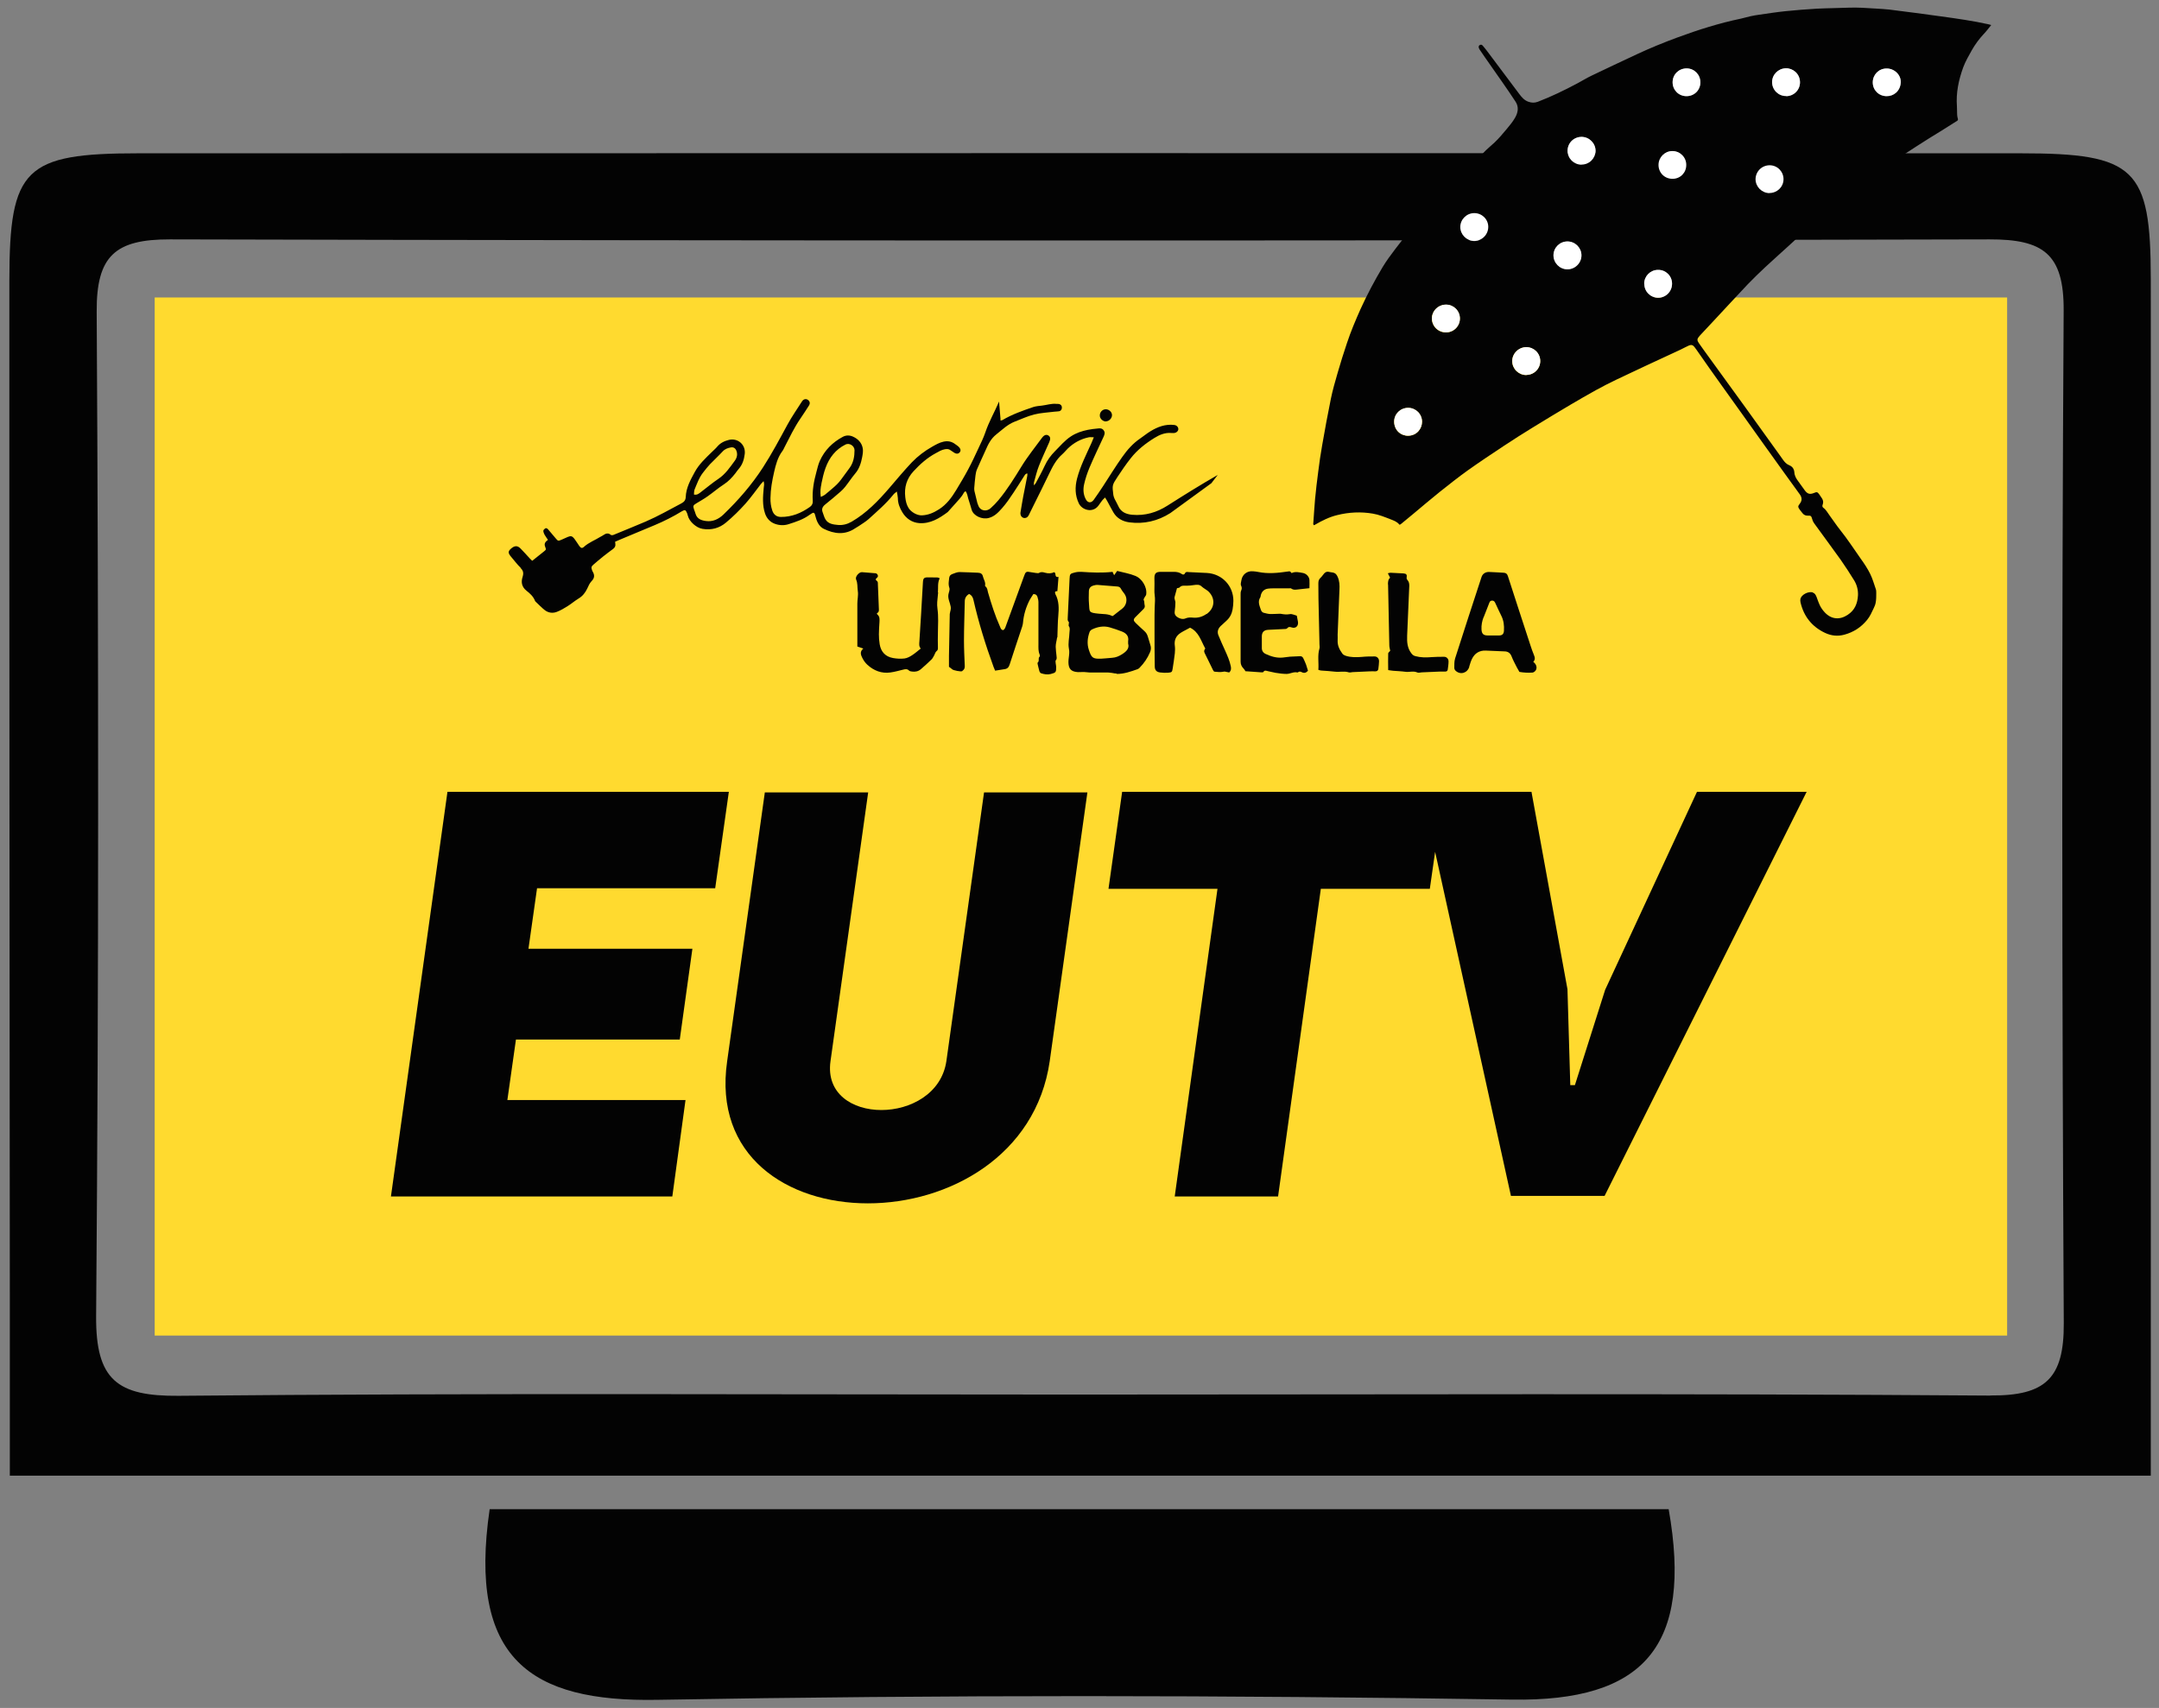<?xml version="1.0" encoding="UTF-8"?><svg id="Layer_1" xmlns="http://www.w3.org/2000/svg" viewBox="0 0 191.36 151.4"><rect x="0" y="0" width="191.36" height="151.4" fill="#808080" stroke="none"/><defs><style>.cls-1{fill:#030303;}.cls-1,.cls-2,.cls-3{stroke-width:0px;}.cls-2{fill:#ffda2f;}.cls-3{fill:#fff;}</style></defs><path class="cls-2" d="M177.9,26.37v92.02H13.71V26.37h164.19Z"/><path class="cls-1" d="M190.63,24.71c0-9.81-1.38-11.12-11.54-11.12-55.6-.02-111.2-.02-166.81,0-10.09,0-11.44,1.32-11.45,11.22-.01,29.9.02,59.81.04,89.71,0,5.32,0,10.63,0,16.29h189.76c0-2.71,0-4.99,0-7.28,0-32.94.02-65.88,0-98.82ZM176.41,123.71c-27.11-.2-54.23-.09-81.34-.09-26.41,0-52.83-.14-79.23.11-5.46.05-7.36-1.42-7.32-7.06.24-29.68.22-59.37.05-89.05-.03-4.95,1.65-6.41,6.49-6.4,53.76.13,107.52.13,161.28,0,4.75-.01,6.6,1.27,6.57,6.32-.18,29.92-.15,59.84.01,89.75.03,4.88-1.61,6.45-6.51,6.41Z"/><path class="cls-1" d="M43.4,133.78c-1.94,13.27,3.62,17.1,14.84,16.9,25.25-.45,50.53-.42,75.78-.02,11.68.18,16.03-4.71,13.88-16.88H43.4Z"/><polygon class="cls-1" points="63.39 78.74 64.6 70.19 39.66 70.19 34.65 106.06 59.59 106.06 60.76 97.51 44.97 97.51 45.73 92.15 60.25 92.15 61.37 84.1 46.84 84.1 47.6 78.74 63.39 78.74"/><path class="cls-1" d="M83.88,94.07c-.86,5.77-11.08,5.77-10.27,0l3.34-23.83h-9.16l-3.34,23.83c-2.43,16.8,26.16,16.8,28.59,0l3.34-23.83h-9.16l-3.34,23.83Z"/><polygon class="cls-1" points="142.27 87.74 139.59 96.19 139.18 96.19 138.93 87.69 135.74 70.19 127.95 70.19 126.03 70.19 99.46 70.19 98.25 78.79 107.91 78.79 104.12 106.06 113.28 106.06 117.07 78.79 126.73 78.79 127.2 75.51 133.92 106.01 142.22 106.01 160.13 70.19 150.41 70.19 142.27 87.74"/><path class="cls-1" d="M46.14,50.35c.25.24.28.46.18.79-.15.46-.08.88.34,1.22.31.24.61.51.76.9.01.04.05.07.08.1.26.24.5.5.78.72.32.25.7.3,1.07.16.34-.13.66-.32.96-.51.35-.22.66-.49,1.01-.7.34-.21.55-.5.72-.84.11-.23.21-.48.38-.66.29-.29.3-.56.1-.88-.02-.03-.02-.06-.04-.09-.09-.26-.08-.34.13-.52.28-.24.57-.49.86-.72.28-.23.58-.44.87-.66.16-.12.23-.26.2-.45,0-.06-.01-.12-.02-.19.16-.07.3-.13.44-.19,1.03-.43,2.06-.86,3.09-1.29.83-.35,1.62-.75,2.39-1.22.26-.16.34-.12.45.15.02.06.05.12.06.19.08.33.27.58.51.8.23.2.5.37.81.42.78.13,1.49-.06,2.08-.56.61-.51,1.18-1.07,1.71-1.66.49-.55.92-1.16,1.37-1.74.06-.08.14-.15.25-.27.08.25.03.43.01.61-.07.76-.13,1.52.12,2.26.16.46.47.78.92.93.39.13.81.14,1.21,0,.63-.2,1.26-.41,1.81-.81.41-.29.43-.27.56.24.11.42.33.82.71,1,.92.45,1.87.57,2.79-.06.1-.07.21-.12.31-.19.29-.2.6-.38.86-.61.77-.7,1.56-1.37,2.21-2.19.06-.08.16-.14.3-.26.04.24.08.41.09.58,0,.47.17.89.41,1.28.34.55.85.89,1.48.94.98.07,1.78-.42,2.53-.98.03-.03.06-.07.09-.1.18-.2.36-.39.53-.59.28-.33.6-.62.8-1.01.03-.06.1-.1.16-.16.16.22.17.45.24.67.1.33.21.65.3.98.15.54.92.9,1.53.73.52-.14.85-.51,1.18-.88.37-.42.69-.89,1-1.36.32-.47.62-.97.93-1.45.07-.1.12-.24.3-.25,0,.1,0,.19-.02.27-.12.6-.24,1.19-.35,1.78-.09.47-.16.94-.24,1.4-.04.27.12.49.36.5.19,0,.3-.11.38-.27.13-.26.25-.52.38-.77.48-.97.97-1.94,1.43-2.91.3-.63.62-1.24,1.16-1.71.17-.15.32-.34.48-.5.53-.51,1.15-.85,1.87-1,.12-.02.25,0,.44,0-.09.22-.15.37-.21.51-.47,1.04-.99,2.05-1.28,3.16-.19.75-.18,1.48.16,2.19.28.59,1.22.88,1.73.21.12-.16.23-.33.35-.48.06-.08.14-.15.25-.25.08.14.14.23.19.32.18.33.35.66.54.99.31.54.83.81,1.41.89,1.3.17,2.52-.11,3.64-.82l3.64-2.65.56-.73c-1.5.86-2.98,1.78-4.44,2.71-.97.62-2,.92-3.14.82-.53-.05-1.01-.24-1.24-.79-.09-.21-.22-.41-.32-.62-.05-.11-.09-.23-.11-.34-.11-.87-.11-.88.37-1.61.37-.56.75-1.12,1.17-1.65.58-.74,1.31-1.31,2.1-1.8.45-.28.94-.49,1.5-.44.05,0,.11,0,.17,0,.03,0,.07,0,.1,0,.2-.03.34-.17.35-.34,0-.18-.14-.34-.35-.37-.8-.1-1.5.17-2.16.58-.31.19-.59.43-.89.63-.63.43-1.13,1-1.56,1.61-.6.84-1.14,1.73-1.71,2.6-.27.41-.55.83-.84,1.23-.23.3-.53.26-.7-.08-.22-.42-.24-.88-.14-1.32.11-.5.28-1,.48-1.48.39-.92.83-1.83,1.25-2.74.09-.2.14-.37,0-.56-.13-.18-.32-.19-.51-.16-.3.03-.6.06-.89.12-.53.11-1.03.27-1.5.58-.55.36-.95.85-1.4,1.3-.39.39-.7.82-.93,1.32-.24.52-.52,1.02-.79,1.53-.03.06-.09.1-.16.19,0-.12-.01-.19,0-.25.14-.5.26-1.01.45-1.49.28-.71.61-1.4.91-2.09.13-.29.1-.48-.08-.59-.18-.11-.37-.05-.56.2-.62.85-1.28,1.66-1.83,2.56-.63,1.02-1.26,2.05-2.04,2.98-.21.25-.44.49-.69.71-.34.31-.92.27-1.1-.27-.02-.07-.06-.14-.08-.22-.09-.34-.17-.69-.25-1.03-.02-.08-.02-.18-.02-.26.03-.37.06-.75.11-1.12.02-.18.06-.37.13-.54.24-.57.51-1.12.76-1.69.23-.53.47-1.03.95-1.41.52-.41.99-.88,1.62-1.13.58-.22,1.14-.49,1.74-.64.58-.15,1.2-.17,1.8-.25.14-.02.29-.01.43-.04.16-.04.23-.18.23-.33,0-.16-.1-.27-.25-.31-.07-.02-.15,0-.23-.01-.44-.05-.85.1-1.28.15-.26.03-.53.05-.78.13-.94.32-1.88.65-2.74,1.16-.04.02-.09.02-.16.03,0-.06-.01-.1,0-.12l-.13-1.56c-.39.92-.9,1.79-1.22,2.75-.16.47-.38.91-.59,1.36-.3.64-.59,1.28-.93,1.91-.33.62-.7,1.23-1.06,1.83-.4.66-.85,1.28-1.53,1.71-.47.3-.95.51-1.51.53-.42.02-.96-.29-1.18-.65-.18-.29-.25-.6-.29-.94-.11-.89.12-1.66.73-2.32.58-.63,1.21-1.19,1.97-1.6.26-.14.51-.3.81-.35.19-.03.35-.03.5.09.11.08.22.15.33.22.21.13.39.1.5-.06.1-.14.06-.31-.11-.47-.09-.08-.19-.15-.29-.22-.32-.25-.67-.32-1.06-.23-.36.08-.67.26-.99.44-.67.38-1.28.84-1.81,1.39-.69.73-1.33,1.5-1.99,2.27-.98,1.14-2.02,2.22-3.34,2.99-.4.23-.8.33-1.23.29-.41-.04-.86-.09-1.1-.5-.11-.18-.16-.41-.24-.61-.12-.3-.02-.51.23-.71.47-.37.92-.76,1.37-1.15.14-.12.27-.26.39-.41.31-.39.58-.81.9-1.19.36-.42.51-.93.61-1.45.05-.27.1-.56.04-.82-.1-.47-.43-.8-.86-.99-.29-.13-.6-.14-.9.02-.91.49-1.61,1.18-2.04,2.14-.14.32-.21.65-.3.98-.23.83-.38,1.68-.32,2.55.02.24-.07.41-.25.54-.77.55-1.62.9-2.58.89-.38,0-.64-.21-.76-.57-.12-.36-.17-.73-.16-1.11.01-.78.15-1.54.32-2.29.15-.66.32-1.31.73-1.86.09-.11.14-.25.21-.38.44-.85.85-1.72,1.4-2.52.25-.36.49-.74.73-1.11.07-.11.13-.23.07-.37-.11-.25-.46-.35-.66-.04-.44.69-.91,1.36-1.3,2.08-.69,1.27-1.37,2.55-2.15,3.76-1,1.55-2.2,2.93-3.52,4.2-.42.4-.94.66-1.56.57-.43-.06-.79-.2-.92-.67-.03-.12-.08-.23-.12-.34-.11-.33-.09-.38.21-.56.33-.2.67-.39.98-.61.49-.34.94-.74,1.44-1.06.42-.27.74-.62,1.04-1,.09-.12.18-.26.28-.37.34-.38.48-.84.54-1.33.1-.82-.61-1.44-1.4-1.25-.41.1-.76.27-1.04.6-.14.17-.31.31-.47.47-.56.55-1.14,1.08-1.52,1.78-.38.7-.77,1.4-.8,2.22-.01.27-.14.43-.39.56-1.04.55-2.07,1.14-3.16,1.61-.94.4-1.9.79-2.85,1.18-.07.03-.19.04-.24,0-.23-.2-.44-.13-.66.02-.08.06-.17.1-.26.15-.48.3-1.03.5-1.46.89-.16.15-.27.12-.41-.07-.15-.22-.29-.45-.45-.66-.18-.23-.31-.26-.57-.15-.18.08-.36.16-.54.24-.32.14-.32.14-.55-.13-.22-.26-.44-.52-.66-.78-.07-.08-.16-.14-.26-.08-.07.05-.16.14-.16.21,0,.11.05.23.1.33.09.16.2.31.31.47-.24.17-.36.34-.25.61.1.26.09.26-.12.43-.33.26-.65.52-1.03.82-.07-.07-.15-.14-.22-.22-.27-.29-.53-.59-.81-.87-.28-.29-.55-.27-.89.05-.23.22-.21.37.05.68.29.34.55.69.87,1ZM72.8,42.89c.1-.47.2-.95.37-1.41.33-.91.89-1.64,1.78-2.08.33-.16.78.11.79.5,0,.56-.09,1.1-.43,1.57-.25.34-.5.67-.74,1.01-.24.34-.54.61-.85.87-.21.17-.4.35-.61.51-.09.07-.2.11-.36.19-.07-.45-.02-.81.06-1.17ZM61.54,43.45c.23-.55.42-1.12.8-1.59.19-.24.38-.49.59-.71.37-.38.76-.74,1.12-1.13.2-.22.46-.31.73-.36.22-.04.39.06.48.27.14.33.06.65-.13.91-.43.58-.83,1.19-1.46,1.61-.54.36-1.04.79-1.56,1.18-.16.12-.32.27-.6.21.01-.13,0-.27.04-.38Z"/><path class="cls-1" d="M93.72,56.48c.03-.63.02-1.26.08-1.89.06-.67.07-1.32-.26-1.93-.03-.06-.04-.16-.01-.21.02-.04.12-.03.19-.05.03-.42.06-.82.1-1.26-.4.07-.17-.33-.38-.42-.26.12-.52.13-.81.05-.17-.05-.36-.1-.54.02-.07.04-.19,0-.28,0-.22-.03-.43-.06-.65-.1-.19-.03-.29.07-.34.24-.02.06-.05.12-.07.18-.53,1.46-1.07,2.92-1.6,4.39-.05.15-.1.29-.24.36-.2-.04-.22-.19-.28-.32-.44-.98-.76-2-1.06-3.03-.05-.19-.05-.4-.23-.53-.02-.02-.04-.06-.03-.09.06-.29-.13-.53-.19-.79-.05-.24-.21-.32-.43-.33-.55-.02-1.1-.05-1.65-.06-.11,0-.22.03-.32.06-.58.2-.58.2-.63.82-.02.19,0,.36.06.54.05.17-.06.38-.09.57-.06.38.14.71.2,1.06.02.09.02.19,0,.29-.02.13-.07.25-.08.38-.03,1.24-.05,2.47-.07,3.71,0,.33,0,.66,0,.97.11.08.21.15.3.23.11.09.74.21.85.16.02,0,.04-.02.05-.04.15-.1.21-.24.2-.42-.03-.75-.07-1.5-.07-2.25,0-1.16.05-2.32.07-3.48,0-.3.14-.52.39-.66.23.12.33.3.38.53.46,2.01,1.07,3.99,1.78,5.93.04.1.08.2.14.34.28-.04.55-.09.82-.13.26-.03.39-.16.47-.42.36-1.13.74-2.24,1.11-3.36.03-.1.06-.21.07-.32.06-.73.27-1.41.6-2.05.1-.18.22-.35.32-.51.21,0,.31.09.36.24.05.16.09.32.09.48,0,1.25,0,2.5,0,3.74,0,.3-.02.6.1.88.02.06.04.17.02.19-.19.14,0,.41-.19.55-.02.02,0,.09,0,.13.05.2.09.41.15.61.02.08.08.17.15.2.27.09.56.14.85.07.47-.12.5-.16.49-.65,0-.1-.03-.19-.04-.29,0-.1-.04-.23.01-.28.12-.13.07-.27.06-.41-.03-.26-.06-.53-.07-.79,0-.14.02-.28.05-.42.02-.13.06-.26.07-.38Z"/><path class="cls-1" d="M98.99,59.74c.64,0,1.24-.21,1.83-.42.07-.02.14-.08.19-.13.39-.4.7-.85.92-1.37.09-.21.11-.42.03-.65-.08-.24-.15-.48-.22-.73-.06-.2-.15-.36-.31-.5-.26-.23-.52-.48-.77-.72-.21-.2-.22-.32-.02-.52.21-.22.43-.44.66-.66.13-.12.21-.23.15-.43-.04-.14,0-.29-.08-.43-.03-.05.05-.17.1-.26.03-.07.11-.13.12-.21.11-.68-.4-1.43-.93-1.65-.53-.22-1.1-.31-1.64-.45-.1.14-.18.25-.27.38-.05-.11-.09-.19-.14-.3-.94.11-1.86.06-2.77,0-.19-.01-.4.01-.59.06-.41.1-.43.14-.45.57-.06,1.12-.11,2.25-.16,3.38,0,.15-.05.31.09.43.03.03,0,.12,0,.18,0,.07-.03.15,0,.19.14.18.07.38.06.57-.01.47-.14.94-.05,1.42.03.13.04.28.03.41-.01.26-.07.52-.07.78,0,.61.23.86.84.9.18.01.37-.02.55-.01.15,0,.3.04.46.04.54,0,1.08,0,1.62,0,.13,0,.26.03.39.04.14.02.28.06.42.06ZM96.51,52.45c0-.3.13-.47.42-.55.12-.03.24-.06.36-.05.58.04,1.17.09,1.75.14.15.01.26.08.33.23.09.18.25.33.35.51.23.4.12.93-.24,1.21-.28.22-.56.44-.83.65,0,0-.02,0-.06.02-.38-.2-.79-.17-1.19-.21-.95-.09-.82-.16-.88-.9-.03-.35-.02-.71-.01-1.06ZM97.59,58.39c-.74.02-.85-.08-1.08-.78-.18-.54-.12-1.07.06-1.58.03-.09.12-.18.21-.23.5-.24,1.03-.34,1.57-.19.37.11.74.23,1.09.37.38.15.63.4.55.86,0,.04,0,.09,0,.21.13.42-.15.7-.53.94-.28.18-.56.3-.89.32-.33.02-.66.07-.99.08Z"/><path class="cls-1" d="M105.29,50.7c-.12,0-.21,0-.27.13-.06.13-.18.12-.28.05-.21-.15-.45-.19-.7-.19-.39,0-.77,0-1.16,0-.42,0-.56.14-.56.55,0,.34.02.69,0,1.03-.02.33.07.65.05.99-.05.84-.04,1.68-.04,2.52,0,1.09,0,2.19.02,3.28,0,.34.15.51.48.55.24.03.48.04.72.02.32-.03.34-.06.39-.38.07-.45.14-.89.19-1.34.02-.22.03-.44,0-.66-.07-.51.1-.89.53-1.16.27-.17.56-.3.82-.45.79.38.97,1.18,1.35,1.85-.09.12-.14.23-.06.39.25.49.48.99.73,1.49.03.07.09.16.14.17.25.02.51.06.75.01.09-.02.17-.03.26,0,.1.02.19.04.3.06.18-.17.18-.35.14-.55-.1-.5-.31-.96-.52-1.43-.2-.43-.39-.87-.57-1.3-.14-.33-.04-.61.2-.84.17-.16.34-.31.51-.47.3-.27.47-.61.54-1,.04-.25.07-.5.07-.76,0-1.34-1.01-2.39-2.34-2.47-.56-.03-1.12-.05-1.69-.08ZM106.94,54.42c-.36.25-.75.37-1.19.33-.23-.02-.45-.03-.68.07-.21.09-.43.04-.64-.07-.22-.12-.35-.28-.31-.56.04-.26.05-.53.06-.79,0-.1-.05-.2-.07-.31-.01-.06-.02-.13,0-.18.07-.26.14-.52.21-.77.1-.03.18-.02.22-.06.18-.21.41-.16.64-.16.22,0,.44-.03.65-.06.24-.03.47-.07.68.13.18.17.43.28.61.45.63.62.55,1.48-.17,1.99Z"/><path class="cls-1" d="M130.22,59.1c.07-.23.14-.47.24-.68.24-.5.65-.77,1.22-.75.55.02,1.1.05,1.65.07.32,0,.53.14.65.45.13.34.31.66.47.98.06.12.13.23.22.39.35.06.74.09,1.14.06.07,0,.15-.04.21-.09.26-.21.22-.61-.12-.86.2-.21.14-.42.05-.63-.11-.26-.2-.53-.29-.8-.67-2.06-1.35-4.11-2.01-6.17-.06-.2-.17-.29-.37-.3-.44-.02-.88-.06-1.32-.07-.31,0-.56.17-.65.46-.79,2.4-1.57,4.8-2.34,7.21-.08.27-.07.57-.07.85,0,.08.06.19.13.25.43.38,1.04.18,1.2-.37ZM131.5,54.72c.15-.4.31-.8.47-1.2.05-.13.08-.27.28-.28.19,0,.24.12.3.25.17.36.33.72.51,1.08.22.43.27.88.24,1.35-.02.27-.14.4-.41.41-.01,0-.02,0-.03,0-.17,0-.33,0-.5,0-.17,0-.33,0-.5,0-.39,0-.53-.16-.55-.54-.02-.37.05-.73.18-1.07Z"/><path class="cls-1" d="M110.4,59.5c.45.03.93.07,1.41.1.05,0,.14,0,.16-.02.11-.21.28-.11.43-.08.22.04.43.1.65.14.33.05.66.1.98.1.32,0,.62-.21.96-.13.02,0,.05,0,.06-.02.11-.09.22-.06.34,0,.2.1.38.06.54-.14-.06-.19-.11-.37-.17-.54-.07-.19-.16-.38-.25-.57-.06-.12-.16-.18-.29-.17-.29.01-.58.02-.88.04-.22.02-.44.06-.66.08-.53.05-1.03-.1-1.5-.32-.23-.11-.35-.29-.34-.56,0-.33,0-.66,0-.99,0-.37.18-.57.56-.59.47-.03.95-.05,1.42-.07.09,0,.22,0,.27-.07.13-.15.23-.12.4-.07.36.12.62-.14.55-.52-.03-.17-.07-.34-.1-.52-.22-.06-.43-.18-.62-.14-.28.05-.53.02-.8-.03-.06-.01-.13,0-.2,0-.24,0-.49.03-.73.02-.2-.01-.39-.06-.58-.11-.12-.03-.2-.12-.25-.25-.12-.37-.31-.74-.05-1.13.02-.03.02-.09.03-.13.07-.35.29-.58.64-.63.29-.04.59-.02.89-.03.34,0,.68,0,1.02,0,.04,0,.1-.01.13,0,.25.2.53.1.8.08.27-.03.54-.06.84-.09,0-.27.02-.51,0-.75-.03-.29-.29-.55-.58-.6-.34-.06-.67-.15-1,.01-.14-.17-.14-.17-.33-.14-.88.13-1.75.22-2.63.04-.15-.03-.31-.05-.46-.06-.52-.05-.95.28-1.03.79-.03.16-.09.36-.03.48.09.18.07.3,0,.46-.04.1-.04.21-.04.32,0,1.99,0,3.98,0,5.96,0,.25.09.44.26.61.07.07.12.16.18.26Z"/><path class="cls-1" d="M83.13,52.51c.04-.41-.05-.84.16-1.25-.08-.03-.14-.07-.2-.07-.25,0-.51,0-.76-.01-.43-.01-.51.05-.53.48-.06.93-.1,1.85-.16,2.78-.05.8-.1,1.61-.15,2.41-.02.23-.05.45.12.64-.27.21-.51.43-.78.6-.2.13-.43.25-.66.28-.33.04-.69.02-1.02-.04-.67-.12-1.07-.55-1.18-1.22-.05-.29-.07-.59-.07-.89,0-.35.03-.71.05-1.06.01-.25.04-.51-.19-.69-.02-.02-.02-.06-.04-.11.15-.06.19-.18.18-.33-.03-.75-.06-1.5-.09-2.25,0-.12.01-.24-.13-.32-.09-.05-.06-.16.02-.22.1-.07.15-.15.09-.28-.06-.12-.14-.15-.27-.15-.37-.03-.75-.06-1.12-.09-.26-.02-.63.41-.52.65.15.33.1.68.15,1.02.06.38-.04.74-.04,1.12,0,1.14,0,2.27,0,3.41v.39c.18.06.33.11.53.18-.34.28-.22.57-.09.83.11.22.26.44.45.61.57.52,1.25.79,2.04.68.38-.05.75-.16,1.13-.25.19-.05.36-.08.52.08.06.06.18.08.27.09.29.04.56-.02.78-.21.33-.28.64-.57.95-.87.1-.1.16-.24.23-.36.07-.12.1-.28.2-.36.14-.1.13-.2.13-.34,0-.43-.02-.86,0-1.29.01-.72.06-1.43-.04-2.15-.03-.2-.03-.4-.02-.59.02-.28.05-.57.08-.85Z"/><path class="cls-1" d="M116.86,59.38c.11.03.17.06.24.06.41.03.82.05,1.22.1.41.05.82-.07,1.23.06.1.03.22-.01.33-.02.51-.02,1.01-.05,1.52-.07.17,0,.33-.01.5,0,.16,0,.25-.07.27-.23.02-.22.06-.44.06-.66,0-.25-.16-.43-.4-.43-.37,0-.75,0-1.12.04-.49.04-.97.05-1.44-.1-.11-.04-.23-.1-.29-.19-.25-.34-.44-.71-.42-1.16.01-.18,0-.35,0-.53.05-1.32.1-2.65.16-3.97.02-.4.01-.77-.16-1.15-.1-.22-.21-.34-.43-.38-.12-.02-.24-.03-.36-.06-.17-.04-.3.03-.41.15-.11.13-.2.27-.32.38-.16.14-.19.31-.19.5.01.45,0,.91.01,1.36.03,1.35.06,2.69.09,4.04,0,.12.03.25,0,.36-.19.62-.05,1.25-.1,1.9Z"/><path class="cls-1" d="M123.03,51.8c.04,1.8.07,3.6.11,5.4,0,.17.05.33.08.49-.06.07-.17.15-.18.23-.02.48,0,.97,0,1.48.16.02.3.05.44.06.36.03.73.04,1.09.09.35.05.7-.1,1.05.06.11.05.26,0,.39-.01.54-.02,1.08-.05,1.62-.07.15,0,.31,0,.46,0,.13,0,.21-.05.23-.18.03-.24.07-.48.07-.72,0-.23-.17-.41-.39-.41-.37,0-.75,0-1.12.03-.49.04-.97.04-1.44-.09-.15-.04-.25-.12-.34-.24-.37-.47-.4-1.01-.38-1.57.06-1.48.12-2.95.19-4.43,0-.19-.03-.35-.15-.49-.06-.08-.11-.13-.08-.26.04-.23-.04-.32-.28-.34-.39-.02-.77-.04-1.16-.06-.07,0-.14.03-.23.05.07.15.13.26.2.39-.18.16-.19.38-.19.6Z"/><path class="cls-1" d="M98.02,37.35c.28,0,.55-.28.54-.56,0-.27-.27-.51-.55-.51-.3,0-.54.26-.53.56,0,.27.27.52.54.52Z"/><path class="cls-1" d="M160.68,52.54c.18.04.26.21.33.38.1.27.19.54.32.8.11.21.25.4.41.57.58.62,1.33.68,2.03.21.63-.41.87-1.01.91-1.73.02-.49-.1-.94-.35-1.34-.38-.61-.76-1.21-1.17-1.79-.78-1.09-1.58-2.17-2.37-3.26-.08-.11-.14-.24-.17-.37-.07-.26-.12-.32-.37-.3-.2.01-.36-.06-.48-.21-.09-.11-.18-.22-.26-.33-.17-.25-.16-.29.02-.53.18-.24.2-.47.05-.73-.02-.03-.04-.06-.06-.09-.47-.65-.94-1.3-1.41-1.95-.6-.84-1.2-1.67-1.8-2.51-.62-.87-1.25-1.74-1.87-2.62-.63-.88-1.26-1.76-1.89-2.64-.35-.5-.71-.99-1.06-1.49-.38-.54-.76-1.08-1.14-1.63-.06-.08-.11-.16-.17-.23-.14-.17-.28-.21-.49-.12-.25.11-.5.25-.75.37-1.02.48-2.04.95-3.06,1.42-.88.41-1.77.83-2.65,1.25-.6.29-1.19.59-1.77.91-.76.42-1.5.85-2.25,1.29-1.13.67-2.26,1.35-3.38,2.04-.86.53-1.72,1.07-2.56,1.63-1.07.71-2.14,1.42-3.18,2.16-.84.6-1.64,1.24-2.45,1.88-.8.64-1.57,1.3-2.35,1.95-.36.3-.72.6-1.09.9-.04.03-.08.06-.12.08-.03,0-.05,0-.06-.02-.19-.24-.47-.34-.75-.45-.52-.2-1.04-.42-1.59-.51-1.06-.18-2.11-.13-3.16.13-.7.17-1.34.49-1.96.85-.03.02-.06.03-.1.05-.09-.08-.06-.18-.05-.27.05-.69.09-1.38.15-2.06.08-.81.17-1.61.28-2.42.1-.79.21-1.57.35-2.35.24-1.37.49-2.75.77-4.11.16-.78.38-1.54.6-2.3.25-.88.53-1.75.82-2.62.34-1.03.76-2.02,1.2-3.01.58-1.28,1.24-2.52,1.96-3.73.34-.57.74-1.1,1.14-1.63.6-.79,1.22-1.57,1.84-2.34.4-.49.83-.96,1.26-1.43.46-.51.93-1.01,1.41-1.51.55-.56,1.1-1.12,1.66-1.66.54-.52,1.11-1.01,1.62-1.56.31-.34.66-.61.99-.92.4-.38.75-.8,1.1-1.22.26-.31.53-.64.73-.99.25-.44.35-.93.05-1.4-.36-.56-.74-1.1-1.11-1.64-.52-.75-1.04-1.49-1.56-2.23-.15-.22-.31-.44-.46-.67-.04-.06-.08-.11-.11-.18-.07-.13-.05-.26.06-.32.11-.06.2-.02.27.07.14.17.28.33.41.51.95,1.26,1.89,2.53,2.84,3.79.21.28.44.54.79.66.28.1.55.11.84,0,1.2-.46,2.35-1.02,3.48-1.62.43-.23.85-.49,1.29-.7,1.33-.64,2.66-1.26,4-1.89,1.18-.55,2.38-1.04,3.6-1.49,1.84-.68,3.71-1.27,5.63-1.67.28-.06.56-.15.84-.21.26-.06.53-.1.8-.14.77-.11,1.53-.23,2.31-.31.92-.09,1.84-.17,2.76-.22.95-.05,1.9-.05,2.85-.09.8-.03,1.6.03,2.4.08.4.03.8.04,1.2.09,1.5.19,2.99.38,4.48.59,1.45.2,2.9.4,4.33.72.06.01.13.04.21.06-.23.28-.42.54-.65.78-.41.44-.77.92-1.07,1.45-.28.5-.57,1-.77,1.54-.4,1.11-.64,2.24-.55,3.43.02.25,0,.51.02.76,0,.11.03.22.06.33.02.08.02.15-.06.2-.45.28-.9.57-1.35.85-.74.46-1.49.91-2.22,1.39-1.02.66-2.04,1.31-3.02,2.02-1.04.74-2.05,1.51-3.04,2.3-1.07.85-2.13,1.72-3.17,2.6-.72.61-1.42,1.27-2.12,1.91-.7.64-1.41,1.27-2.11,1.92-.53.5-1.05,1-1.55,1.52-1.02,1.08-2.02,2.17-3.03,3.25-.39.41-.78.83-1.16,1.24-.02.03-.05.05-.07.08-.22.24-.23.37-.05.63.14.21.29.41.44.62,1.22,1.69,2.45,3.37,3.67,5.06,1.04,1.44,2.07,2.87,3.1,4.31.08.11.16.23.24.34.15.21.31.39.56.49.28.11.43.34.45.63.02.32.17.56.35.8.19.26.38.52.57.79.24.33.46.39.84.23.23-.1.29-.08.44.12.07.09.12.19.19.28.15.19.21.4.12.64-.04.11-.04.21.06.28.25.18.38.45.56.69.32.43.61.88.94,1.29.65.81,1.21,1.68,1.81,2.53.31.43.61.88.84,1.35.21.42.34.89.5,1.35.04.11.04.24.04.36,0,.28,0,.56-.05.83-.03.18-.1.35-.18.51-.17.36-.33.73-.59,1.04-.53.65-1.2,1.08-2.01,1.3-.59.16-1.16.1-1.71-.16-1.15-.54-1.88-1.45-2.17-2.69-.03-.11-.03-.23-.01-.33.09-.36.67-.68,1.1-.57ZM149.48,8.53c.69,0,1.23-.53,1.23-1.22,0-.69-.53-1.23-1.21-1.24-.7,0-1.25.53-1.25,1.23,0,.69.54,1.23,1.23,1.23ZM167.22,8.53c.59.01,1.21-.42,1.25-1.22.03-.67-.57-1.24-1.26-1.23-.69,0-1.22.55-1.22,1.23,0,.69.54,1.22,1.23,1.22ZM124.81,36.16c-.69,0-1.24.54-1.24,1.22,0,.76.59,1.26,1.24,1.25.76-.01,1.23-.62,1.23-1.24,0-.68-.55-1.23-1.23-1.23ZM140.18,14.6c.68,0,1.23-.54,1.24-1.22,0-.67-.55-1.23-1.23-1.24-.7,0-1.25.54-1.25,1.24,0,.68.55,1.22,1.23,1.23ZM149.46,14.62c0-.68-.55-1.22-1.23-1.22-.68,0-1.23.55-1.23,1.23,0,.7.55,1.24,1.25,1.23.69,0,1.22-.55,1.21-1.24ZM130.67,18.9c-.68,0-1.24.56-1.24,1.23,0,.67.55,1.23,1.23,1.24.69,0,1.25-.56,1.25-1.25,0-.68-.56-1.22-1.24-1.22ZM145.74,25.16c0,.69.54,1.23,1.22,1.24.69,0,1.24-.55,1.24-1.25,0-.68-.55-1.23-1.24-1.22-.68,0-1.23.55-1.23,1.23ZM128.16,29.47c.68,0,1.23-.55,1.23-1.23,0-.68-.55-1.23-1.23-1.23-.69,0-1.26.56-1.25,1.24.01.68.56,1.22,1.25,1.22ZM135.28,33.24c.68,0,1.23-.55,1.23-1.23,0-.68-.55-1.23-1.23-1.23-.69,0-1.26.57-1.25,1.25.01.68.57,1.22,1.25,1.22ZM138.93,21.41c-.68,0-1.23.54-1.24,1.22,0,.68.54,1.24,1.22,1.25.68.01,1.26-.55,1.26-1.24,0-.67-.56-1.23-1.24-1.23ZM156.83,17.12c.68,0,1.24-.53,1.25-1.21.01-.68-.53-1.24-1.21-1.25-.7-.01-1.26.54-1.27,1.23,0,.67.55,1.23,1.23,1.24ZM158.32,8.53c.68,0,1.23-.56,1.22-1.24-.01-.77-.65-1.25-1.26-1.23-.68.02-1.23.58-1.21,1.25.01.68.57,1.22,1.25,1.21Z"/><path class="cls-3" d="M149.48,8.52c.69,0,1.23-.53,1.23-1.22,0-.69-.53-1.23-1.21-1.24-.7,0-1.25.53-1.25,1.23,0,.69.54,1.23,1.23,1.23ZM167.22,8.52c.59.01,1.21-.42,1.25-1.22.03-.67-.57-1.24-1.26-1.23-.69,0-1.22.55-1.22,1.23,0,.69.54,1.22,1.23,1.22ZM124.81,36.15c-.69,0-1.24.54-1.24,1.22,0,.76.59,1.26,1.24,1.25.76-.01,1.23-.62,1.23-1.24,0-.68-.55-1.23-1.23-1.23ZM140.18,14.59c.68,0,1.23-.54,1.24-1.22,0-.67-.55-1.23-1.23-1.24-.7,0-1.25.54-1.25,1.24,0,.68.55,1.22,1.23,1.23ZM149.46,14.61c0-.68-.55-1.22-1.23-1.22-.68,0-1.23.55-1.23,1.23,0,.7.55,1.24,1.25,1.23.69,0,1.22-.55,1.21-1.24ZM130.67,18.89c-.68,0-1.24.56-1.24,1.23,0,.67.55,1.23,1.23,1.24.69,0,1.25-.56,1.25-1.25,0-.68-.56-1.22-1.24-1.22ZM145.74,25.15c0,.69.54,1.23,1.22,1.24.69,0,1.24-.55,1.24-1.25,0-.68-.55-1.23-1.24-1.22-.68,0-1.23.55-1.23,1.23ZM128.17,29.46c.68,0,1.23-.55,1.23-1.23,0-.68-.55-1.23-1.23-1.23-.69,0-1.26.56-1.25,1.24.01.68.56,1.22,1.25,1.22ZM135.29,33.23c.68,0,1.23-.55,1.23-1.23,0-.68-.55-1.23-1.23-1.23-.69,0-1.26.57-1.25,1.25.01.68.57,1.22,1.25,1.22ZM138.93,21.4c-.68,0-1.23.54-1.24,1.22,0,.68.54,1.24,1.22,1.25.68.01,1.26-.55,1.26-1.24,0-.67-.56-1.23-1.24-1.23ZM156.83,17.11c.68,0,1.24-.53,1.25-1.21.01-.68-.53-1.24-1.21-1.25-.7-.01-1.26.54-1.27,1.23,0,.67.55,1.23,1.23,1.24ZM158.32,8.52c.68,0,1.23-.56,1.22-1.24-.01-.77-.65-1.25-1.26-1.23-.68.02-1.23.58-1.21,1.25.01.68.57,1.22,1.25,1.21Z"/></svg>